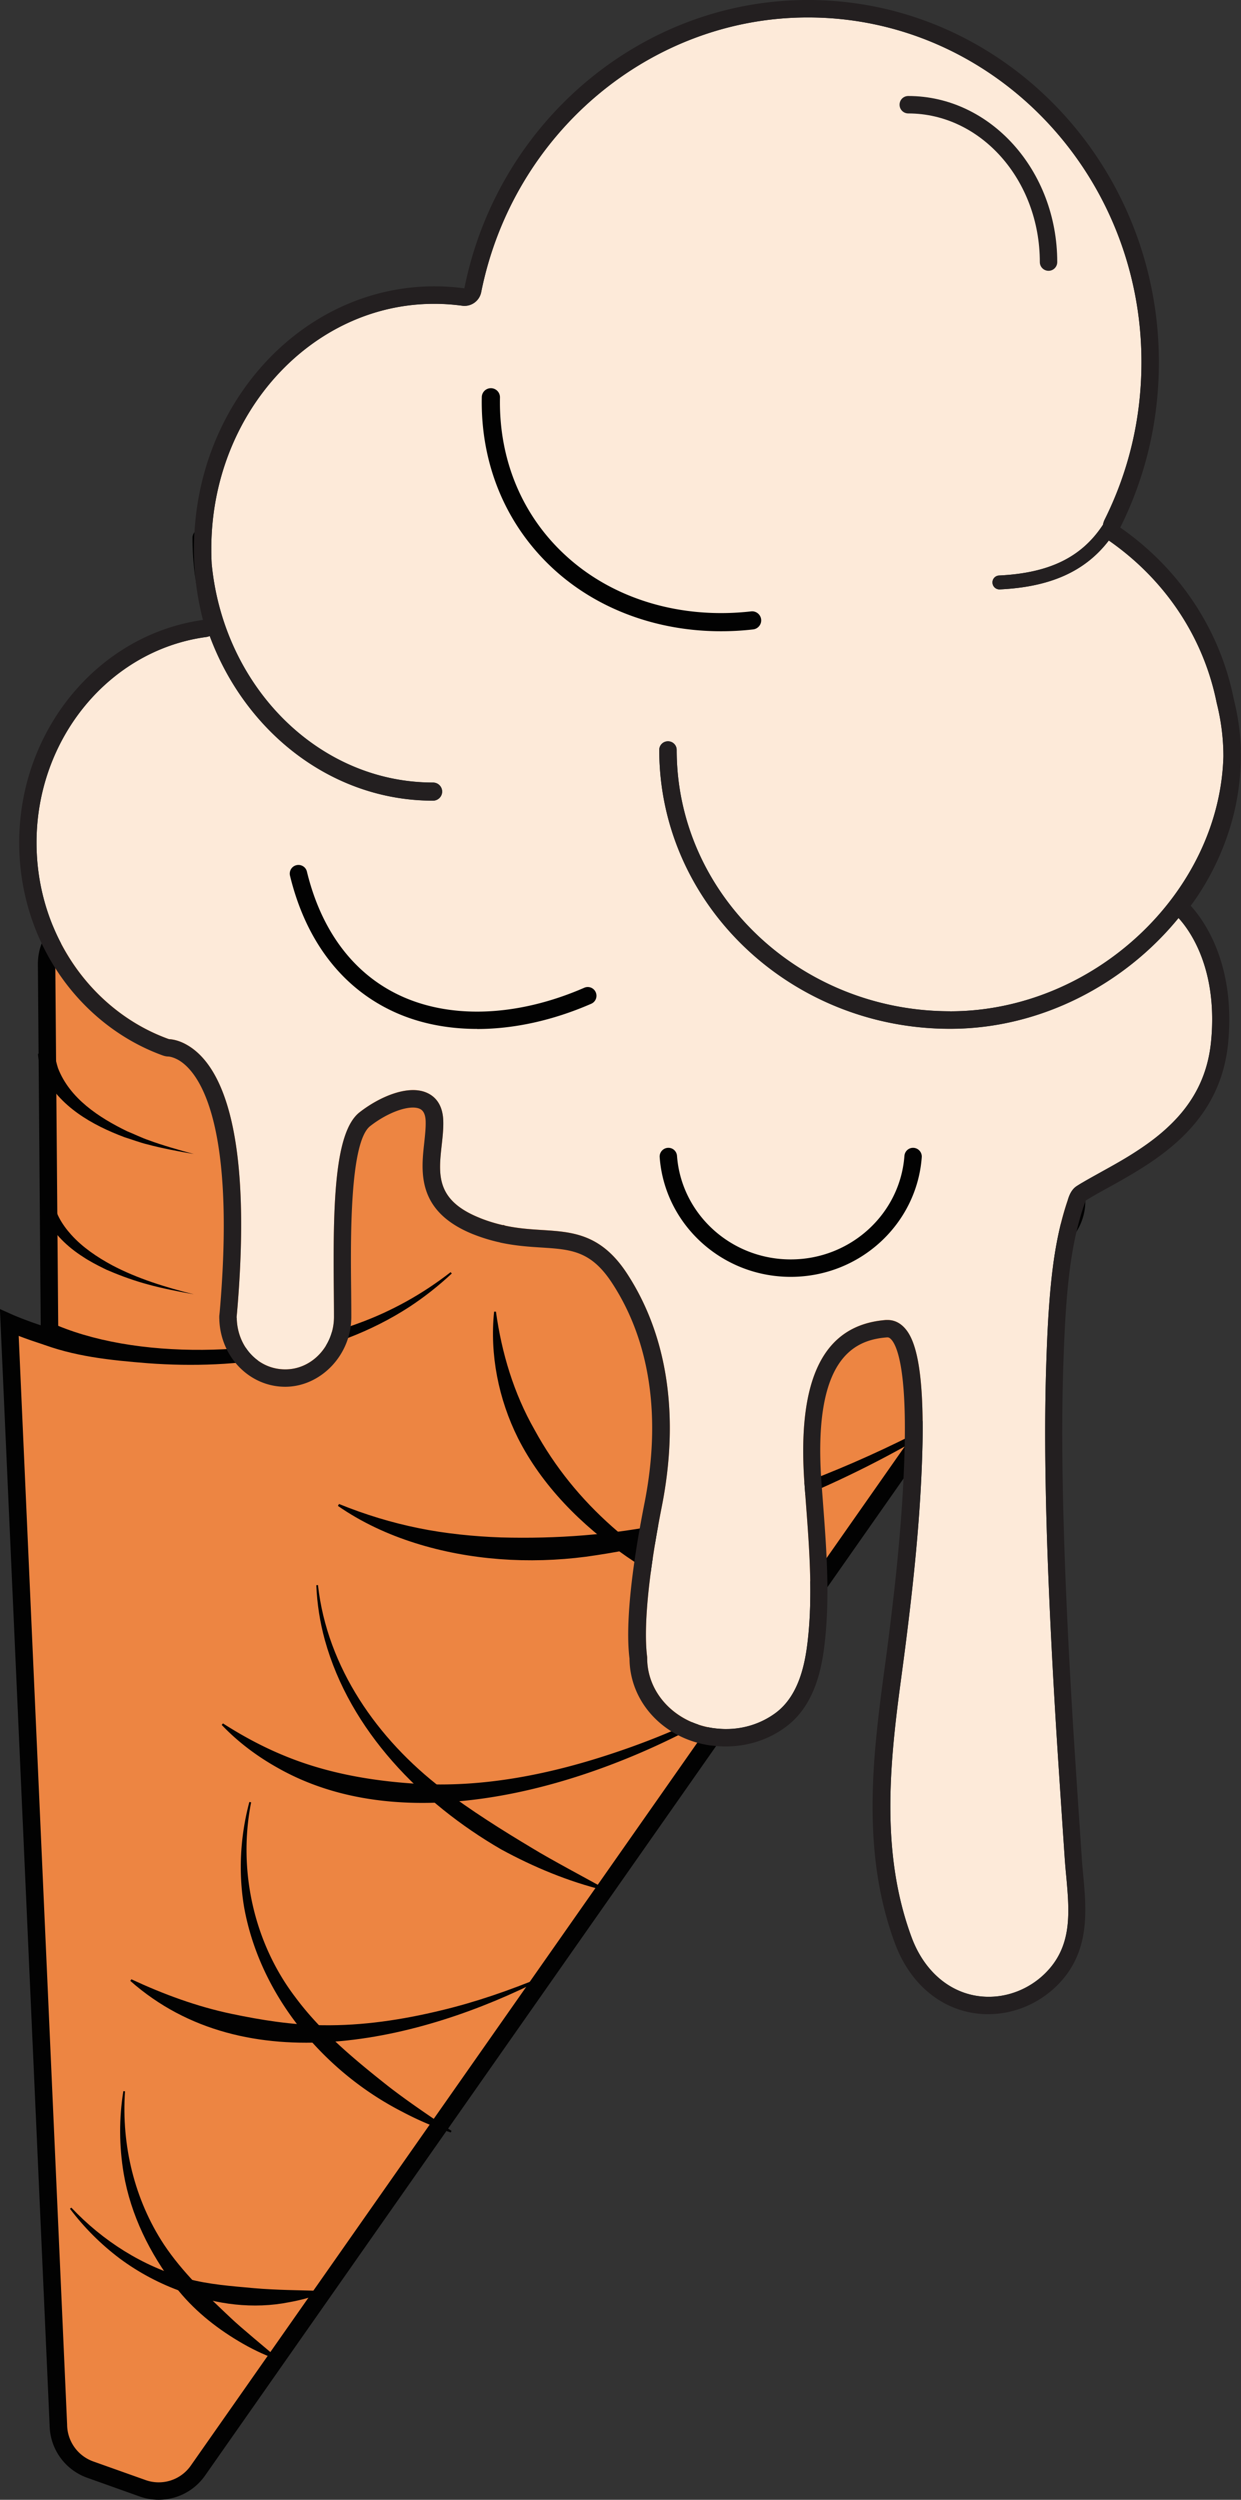 <svg xmlns="http://www.w3.org/2000/svg" id="Layer_2" data-name="Layer 2" viewBox="0 0 148.11 298.15"><rect x="0" y="0" width="148.11" height="298.15" fill="#333333" stroke="none"/><defs><style>.cls-2,.cls-3,.cls-5{stroke-width:0}.cls-2{fill:#e52328}.cls-3{fill:#231f20}.cls-5{fill:#020202}</style></defs><g id="Layer_1-2" data-name="Layer 1"><path d="M138.78 89.9c-.13 0-.25-.02-.38-.07-.53-.21-.8-.81-.59-1.35 2.27-5.83-.06-12.2-5.2-14.2-.53-.21-.8-.81-.59-1.35.21-.53.81-.8 1.35-.59 6.21 2.42 9.07 10 6.38 16.89-.16.41-.55.66-.97.66" class="cls-3"/><path fill="#ed8542" stroke-width="0" d="M127.45 146.54 23.61 294.68a5.698 5.698 0 0 1-6.58 2.1l-6.27-2.24a5.73 5.73 0 0 1-3.79-5.32L1.11 157.76s1.78.8 4.81 1.74l-.36-44.49c-.03-3.73 3.48-6.49 7.1-5.57l111.52 28.3c3.87.98 5.56 5.53 3.27 8.8"/><path d="M129.1 140.92a6.74 6.74 0 0 0-4.66-4.19l-111.52-28.3a6.724 6.724 0 0 0-5.82 1.23c-1.66 1.3-2.59 3.25-2.58 5.36l.34 43.05c-2.09-.7-3.32-1.25-3.33-1.25l-1.54-.69 5.93 133.1a6.751 6.751 0 0 0 4.48 6.29l6.28 2.24c.73.26 1.49.39 2.24.39 2.16 0 4.24-1.03 5.54-2.87l70.37-100.39.31-.44 17.11-24.4.72-1.03 15.34-21.88a6.76 6.76 0 0 0 .8-6.22m-21.13 31.6-14.86 21.2-.38.55-69.98 99.82a4.673 4.673 0 0 1-5.38 1.71l-6.27-2.23a4.704 4.704 0 0 1-3.1-4.39L2.23 159.33c.83.32 1.97.73 3.39 1.16l1.35.42L6.6 115c0-1.45.64-2.8 1.79-3.7 1.15-.9 2.61-1.2 4.02-.85l111.53 28.3c1.5.38 2.68 1.43 3.22 2.9.55 1.45.34 3.02-.55 4.3l-17.65 25.17-.98 1.4z" class="cls-5"/><path d="m112.97 169.02-.72 1.03c-.72.43-1.45.87-2.18 1.28-.69.4-1.39.8-2.09 1.19-11.8 6.55-24.65 11.3-38.05 13.15-6.76.88-13.87.43-20.39-1.63-3.27-1.03-6.42-2.49-9.21-4.43l.13-.23c3.12 1.27 6.31 2.24 9.54 2.89 3.12.64 6.61.99 9.8 1.1 6.6.18 13.23-.3 19.72-1.66 10.21-2.19 20.09-5.89 29.44-10.59.67-.33 1.32-.67 1.98-1.02.68-.35 1.36-.71 2.03-1.08" class="cls-5"/><path d="m95.14 194.45-.31.44c-.35-.1-.7-.2-1.05-.31-.35-.11-.7-.21-1.05-.32-12.32-3.89-25.21-11.48-30.9-22.71-2.34-4.68-3.39-10.01-2.86-15.11h.22c.69 4.96 2.13 9.75 4.6 14.08 4.92 9.02 12.58 15.23 21.66 19.8 2.48 1.27 5.04 2.4 7.66 3.39.33.13.67.26 1 .38l1.02.36" class="cls-5"/><path d="M24.05 120.91c-.62-.16-1.23-.34-1.83-.56.07 0 .82-.03 1.83.56m5.51 30.23c-.04.43-.07.87-.11 1.31 0-.45.04-.89.11-1.31" class="cls-2"/><path d="M24.05 120.91c-.62-.16-1.23-.34-1.83-.56.07 0 .82-.03 1.83.56m5.51 30.23c-.04.43-.07.87-.11 1.31 0-.45.04-.89.11-1.31m57.73 51.41h-.02.03" class="cls-2"/><path d="M8.51 263.3c3.76 3.98 8.53 7.02 13.81 8.47 2.61.71 5.3.89 7.99 1.14 2.74.24 5.46.24 8.24.33l.04.2c-1.32.53-2.7.9-4.1 1.15-4.24.84-8.64.28-12.67-1.23-2.69-.94-5.24-2.29-7.52-3.98-2.26-1.7-4.27-3.71-5.95-5.94l.16-.13z" class="cls-5"/><path d="M14.92 249.44c-.44 6.39 1.12 12.91 4.65 18.27 2.2 3.3 5.09 6.04 7.97 8.75 1.2 1.15 4.22 3.63 5.52 4.74l-.1.18c-1.56-.56-3.05-1.29-4.47-2.14-2.86-1.7-5.5-3.84-7.55-6.49-3.05-3.96-5.34-8.57-6.18-13.52-.55-3.27-.56-6.6-.04-9.82l.21.02zm49.99-13.5c-14.83 7.6-35.59 12.48-49.36.32l.13-.19c3.87 1.8 7.81 3.25 11.95 4.12 3.58.75 7.21 1.33 10.87 1.36 4.76.07 9.52-.65 14.14-1.77 4.15-.99 8.2-2.4 12.16-4.04l.1.21z" class="cls-5"/><path d="M29.97 214.97c-1.59 8.08.31 16.74 5.31 23.28 3.04 4.09 7.02 7.38 11 10.53 2.46 1.91 5.01 3.61 7.61 5.37l-.09.19c-2-.65-3.94-1.49-5.81-2.48-9.4-4.82-16.98-13.89-18.86-24.41-.7-4.19-.45-8.49.63-12.53l.2.04zm58.89-12.48c-15.01 9.58-39.04 17.82-55.72 8.36-2.47-1.38-4.75-3.09-6.68-5.12l.15-.18c2.34 1.5 4.74 2.79 7.24 3.82 5 2.08 10.32 3.02 15.7 3.37 8.18.52 16.34-1.16 24.09-3.79a89.369 89.369 0 0 0 15.09-6.67l.12.2z" class="cls-5"/><path d="M37.95 189.06c1.09 9.83 7.13 18.41 14.84 24.3 3.44 2.6 7.13 4.92 10.83 7.13 1.93 1.19 6.58 3.67 8.6 4.79l-.07.19c-4.31-1.06-8.44-2.77-12.35-4.9-9.52-5.51-18.03-14.15-21.03-24.96-.59-2.14-.93-4.34-1.02-6.54l.2-.02zm-32.09-31.4c10.21 4.72 26.39 4.11 36.84.2 3.99-1.44 7.73-3.52 11.08-6.13l.14.16c-1.57 1.47-3.26 2.8-5.07 3.99-9.18 5.95-20.49 7.51-31.24 6.71-4.44-.36-8.82-.79-13.03-2.46l1.29-2.46m.5-14.79c.08 1.65 1.04 3.18 2.14 4.4 1.34 1.49 3.1 2.67 4.86 3.62 3 1.59 6.47 2.66 9.76 3.47-1.62-.28-3.89-.73-5.45-1.17-1.54-.41-3.17-.99-4.64-1.62-.17-.06-.49-.21-.64-.29-.76-.37-1.79-.91-2.48-1.38-1.84-1.17-3.5-2.74-4.5-4.73-.34-.77-.61-1.45-.66-2.32l1.6.04m.24-17.18c-.02.54.16 1.15.32 1.67 1.39 3.62 4.89 5.9 8.24 7.53.75.3 1.82.82 2.58 1.07 1.54.58 3.78 1.22 5.39 1.65-1.67-.28-3.93-.71-5.54-1.15-.79-.18-1.93-.61-2.72-.85-3.87-1.45-7.81-3.67-9.68-7.53-.33-.79-.62-1.53-.66-2.43l2.08.05z" class="cls-5"/><path fill="#fdead9" stroke-width="0" d="M140.65 109.48c1.22 1.33 4.02 5.15 4.02 12.09 0 .83-.04 1.7-.13 2.61-.38 3.98-2.02 7.3-5.05 10.15-1.05 1-2.28 1.95-3.78 2.93-1.47.97-3.01 1.81-4.36 2.56-1.02.57-1.98 1.09-2.81 1.62-.67.42-.92 1.13-1.08 1.61l-.02.06c-1.53 4.48-2 9.18-2.3 13.59-.13 2.04-.21 4.06-.27 5.94-.2 6.07-.17 12.53.09 20.96.21 6.38.53 13.11 1.01 21.19.26 4.33.56 8.72.84 12.96l.27 4.01c.05.68.11 1.38.18 2.08.38 4.29.75 8.34-2.59 11.58-1.89 1.83-4.44 2.82-6.99 2.73-3.97-.14-7.3-2.81-8.89-7.11-3.62-9.8-2.66-20.17-1.36-29.96l.21-1.57c.17-1.27.34-2.55.5-3.82.84-6.68 1.72-14.59 1.94-22.71.29-11.03-1.17-13.72-2.3-14.79-.53-.5-1.15-.76-1.84-.76h-.21c-7.44.58-10.62 6.97-9.72 19.53l.18 2.39c.41 5.47.84 11.12.18 16.58-.32 2.65-1.07 6.39-3.86 8.41-1.68 1.22-3.72 1.88-5.89 1.88-.41 0-.84-.03-1.27-.08l-.24-.03c-4.54-.67-7.85-4.16-7.87-8.32 0-.07 0-.14-.01-.22-.26-2.04-.38-7.08 1.76-17.92 2.12-10.75.68-20.35-4.15-27.75-3.1-4.75-6.51-4.97-10.1-5.2-1.42-.09-2.88-.18-4.49-.53l-.11-.06h-.15c-.91-.21-1.79-.48-2.65-.82l-.14-.06c-5.21-2.11-4.87-5.17-4.48-8.69.11-.98.22-2 .18-2.96-.09-1.99-1.08-2.85-1.91-3.23-2.22-1.03-5.66.42-8.08 2.31-3.01 2.36-3.17 11.03-3.07 21.26.01 1.13.02 2.19.02 3.13 0 3.45-2.61 6.27-5.81 6.27s-5.65-2.63-5.79-5.97v-.12s-.02-.09-.02-.13c.02-.27.05-.54.07-.8l.04-.46c1.78-21.92-2.29-29.07-6.02-31.21-.98-.57-1.79-.68-2.17-.7-4.98-1.78-9.3-5.37-12.15-10.12-2.39-3.97-3.65-8.57-3.65-13.32 0-12.39 8.68-22.92 20.19-24.51.17-.02.33-.06.48-.13 4.26 11.5 14.6 19.64 26.65 19.64.6 0 1.09-.49 1.09-1.08s-.48-1.08-1.09-1.08c-13.72 0-25.03-11.47-26.42-26.14v-.06c-.03-.56-.04-1.12-.04-1.68 0-16.11 11.94-29.22 26.61-29.22 1.12 0 2.24.08 3.35.23a2.03 2.03 0 0 0 2.25-1.62c3.81-18.99 20.2-32.76 38.99-32.76 21.95 0 39.81 18.44 39.81 41.1 0 6.63-1.48 12.96-4.4 18.81-.09.19-.16.39-.19.59-2.58 3.94-6.48 5.77-12.4 6.06-.46.02-.82.41-.79.87.02.44.39.79.83.79h.04c5.99-.29 10.16-2.11 13.02-5.84.04.04.09.08.14.11 6.66 4.68 11.18 11.51 12.73 19.28.56 2.22.8 4.36.8 6.37-.46 16.28-15.51 30.4-32.62 30.4-17.99 0-32.63-13.99-32.63-31.17 0-.57-.46-1.03-1.04-1.03s-1.04.46-1.04 1.03c0 18.34 15.57 33.26 34.71 33.26 10.78 0 20.79-5.29 27.26-13.21"/><path d="M148.1 89.44v-.06c-.06-1.9-.33-3.91-.85-5.99-1.64-8.25-6.46-15.54-13.55-20.47 3.06-6.14 4.61-12.78 4.61-19.73C138.3 19.37 119.52 0 96.42 0c-19.77 0-37.01 14.46-41 34.39-1.19-.16-2.38-.24-3.57-.24-15.21 0-27.7 12.99-28.64 29.33-.04.65-.06 1.31-.06 1.97 0 1.37.08 2.74.24 4.09.18 1.49.46 2.95.83 4.4C11.71 75.7 2.29 87.1 2.29 100.5c0 5.12 1.37 10.1 3.95 14.39 3.1 5.15 7.8 9.06 13.23 11.01.19.06.39.11.59.11.13 0 .6.06 1.24.42 2.11 1.22 6.83 6.5 4.99 29.24l-.04.46c-.02.28-.05.56-.08.84v.09c0 .11 0 .21.01.32v.11c.21 4.44 3.66 7.91 7.86 7.91s7.89-3.74 7.89-8.34c0-.95-.01-2.02-.02-3.15-.07-6.18-.18-17.68 2.27-19.6 2.16-1.69 4.76-2.59 5.92-2.06.16.08.65.3.7 1.43.03.8-.07 1.69-.17 2.64-.38 3.46-.9 8.18 5.84 10.89l.08.03c.97.38 1.94.68 2.96.91h.04s.05.02.08.03l.11.03c1.78.38 3.4.49 4.84.58 3.59.23 5.96.38 8.49 4.27 4.53 6.94 5.87 16 3.85 26.21-2.09 10.58-2.12 15.94-1.79 18.54.03 5.19 4.05 9.53 9.58 10.36l.18.02h.04c.56.07 1.11.11 1.66.11 2.61 0 5.07-.78 7.11-2.27 3.45-2.49 4.34-6.81 4.7-9.84.68-5.67.24-11.42-.18-16.99l-.18-2.38c-1.07-14.88 3.95-17.01 7.81-17.31.12-.01.27 0 .46.19.59.56 1.92 2.96 1.65 13.23-.21 8.03-1.08 15.88-1.92 22.51-.16 1.27-.33 2.54-.5 3.8l-.21 1.57c-1.33 10.05-2.32 20.71 1.47 30.95 1.9 5.13 5.92 8.29 10.76 8.47h.4c2.98 0 5.91-1.2 8.1-3.32 4.06-3.94 3.62-8.89 3.22-13.27-.06-.68-.13-1.35-.17-2.02l-.27-4.01c-.28-4.24-.58-8.63-.84-12.95-.48-8.06-.8-14.78-1-21.13-.26-8.38-.29-14.8-.09-20.83.06-1.86.14-3.86.27-5.88.28-4.27.74-8.81 2.19-13.05l.02-.07c.06-.16.16-.46.21-.52.8-.5 1.73-1.02 2.72-1.56 1.39-.77 2.95-1.64 4.5-2.65 1.6-1.04 2.93-2.08 4.07-3.15 3.4-3.21 5.26-6.96 5.69-11.47.88-9.35-2.85-14.54-4.47-16.32 1.71-2.28 6.23-9.19 5.96-18.56v-.06zm-34.71 31.17c-17.99 0-32.63-13.99-32.63-31.17 0-.57-.46-1.03-1.04-1.03s-1.04.46-1.04 1.03c0 18.34 15.57 33.26 34.71 33.26 10.78 0 20.79-5.29 27.26-13.21 1.22 1.33 4.02 5.15 4.02 12.09 0 .83-.04 1.7-.13 2.61-.38 3.98-2.02 7.3-5.05 10.15-1.05 1-2.28 1.95-3.78 2.93-1.47.97-3.01 1.81-4.36 2.56-1.02.57-1.98 1.09-2.81 1.62-.67.42-.92 1.13-1.08 1.61l-.02.06c-1.53 4.48-2.01 9.18-2.3 13.59-.13 2.04-.21 4.06-.27 5.94-.2 6.07-.17 12.53.09 20.96.21 6.37.53 13.11 1.01 21.19.26 4.33.56 8.72.84 12.96l.27 4.01c.05.68.11 1.38.18 2.08.38 4.29.75 8.34-2.59 11.58-1.89 1.83-4.44 2.82-6.99 2.73-3.97-.14-7.3-2.81-8.89-7.11-3.62-9.8-2.66-20.17-1.36-29.96l.21-1.57c.17-1.27.34-2.55.5-3.82.84-6.68 1.72-14.59 1.94-22.71.29-11.03-1.17-13.72-2.3-14.79-.53-.5-1.15-.76-1.84-.76h-.21c-7.44.58-10.62 6.97-9.72 19.53l.18 2.39c.41 5.47.84 11.12.18 16.58-.32 2.65-1.07 6.39-3.86 8.41-1.68 1.22-3.72 1.88-5.89 1.88-.41 0-.84-.03-1.27-.08l-.24-.03c-4.54-.67-7.85-4.16-7.87-8.32 0-.08 0-.14-.01-.22-.26-2.04-.38-7.08 1.76-17.92 2.12-10.75.68-20.35-4.15-27.75-3.1-4.75-6.51-4.97-10.1-5.2-1.42-.09-2.88-.18-4.49-.53l-.11-.06h-.15c-.92-.21-1.79-.48-2.65-.82l-.14-.06c-5.21-2.11-4.87-5.17-4.48-8.69.11-.98.22-2 .18-2.96-.09-1.99-1.08-2.85-1.91-3.23-2.22-1.03-5.66.42-8.08 2.31-3.01 2.36-3.17 11.03-3.07 21.26.01 1.13.02 2.19.02 3.13 0 3.45-2.61 6.27-5.81 6.27s-5.65-2.63-5.79-5.97v-.12s-.02-.09-.02-.13c.02-.27.05-.54.07-.8l.04-.46c1.78-21.92-2.29-29.07-6.02-31.21-.98-.57-1.79-.68-2.17-.7-4.98-1.78-9.3-5.37-12.15-10.12-2.39-3.97-3.65-8.57-3.65-13.32 0-12.39 8.67-22.93 20.19-24.51.17-.02.33-.06.48-.13 4.26 11.5 14.6 19.64 26.65 19.64.6 0 1.09-.49 1.09-1.08s-.48-1.08-1.09-1.08c-13.72 0-25.03-11.47-26.42-26.14v-.06c-.03-.56-.04-1.12-.04-1.68 0-16.11 11.94-29.22 26.61-29.22 1.12 0 2.24.08 3.35.23a2.03 2.03 0 0 0 2.25-1.62c3.81-19 20.2-32.77 38.99-32.77 21.95 0 39.81 18.44 39.81 41.1 0 6.63-1.48 12.96-4.4 18.81-.09.19-.16.39-.19.59-2.58 3.94-6.48 5.77-12.4 6.06-.46.02-.82.41-.79.87.02.44.39.79.83.79h.04c5.99-.29 10.16-2.11 13.02-5.84.04.04.09.08.14.11 6.66 4.68 11.18 11.51 12.73 19.28.56 2.22.8 4.36.8 6.37-.46 16.28-15.51 30.4-32.62 30.4" class="cls-3"/><path d="M23.4 69.54c-.28-1.76-.43-3.56-.43-5.39 0-.25.09-.48.24-.67-.04.65-.06 1.31-.06 1.97 0 1.37.08 2.74.24 4.09m62.66 5.75c-7.59 0-14.7-2.6-19.93-7.37-5.72-5.22-8.78-12.52-8.62-20.56a1.084 1.084 0 1 1 2.17.05c-.15 7.41 2.65 14.13 7.91 18.91 5.64 5.15 13.68 7.55 22.06 6.6.59-.07 1.13.36 1.2.95.07.59-.36 1.13-.95 1.2-1.29.15-2.57.22-3.83.22m-29.12 47.43c-3.82 0-7.41-.77-10.53-2.33-5.9-2.94-9.98-8.45-11.8-15.95-.13-.56.21-1.12.77-1.25.56-.13 1.12.21 1.25.77 1.67 6.88 5.37 11.93 10.7 14.58 6.14 3.06 14.31 2.79 22.4-.73.53-.23 1.14.01 1.37.54.23.53-.01 1.14-.54 1.37-4.61 2.01-9.27 3.01-13.62 3.01m37.43 29.56c-8.27 0-15.06-6.31-15.64-14.28-.04-.6.44-1.11 1.04-1.11.55 0 .99.42 1.03.97.51 6.89 6.4 12.34 13.57 12.34s13.06-5.45 13.57-12.34c.04-.55.49-.97 1.03-.97.6 0 1.08.51 1.04 1.11-.58 7.97-7.37 14.28-15.64 14.28" class="cls-5"/><path d="M125.14 32.3c-.57 0-1.04-.46-1.04-1.04 0-9.78-7.04-17.73-15.7-17.73-.57 0-1.04-.46-1.04-1.04s.46-1.04 1.04-1.04c9.8 0 17.78 8.89 17.78 19.81 0 .57-.46 1.04-1.04 1.04" class="cls-3"/></g></svg>